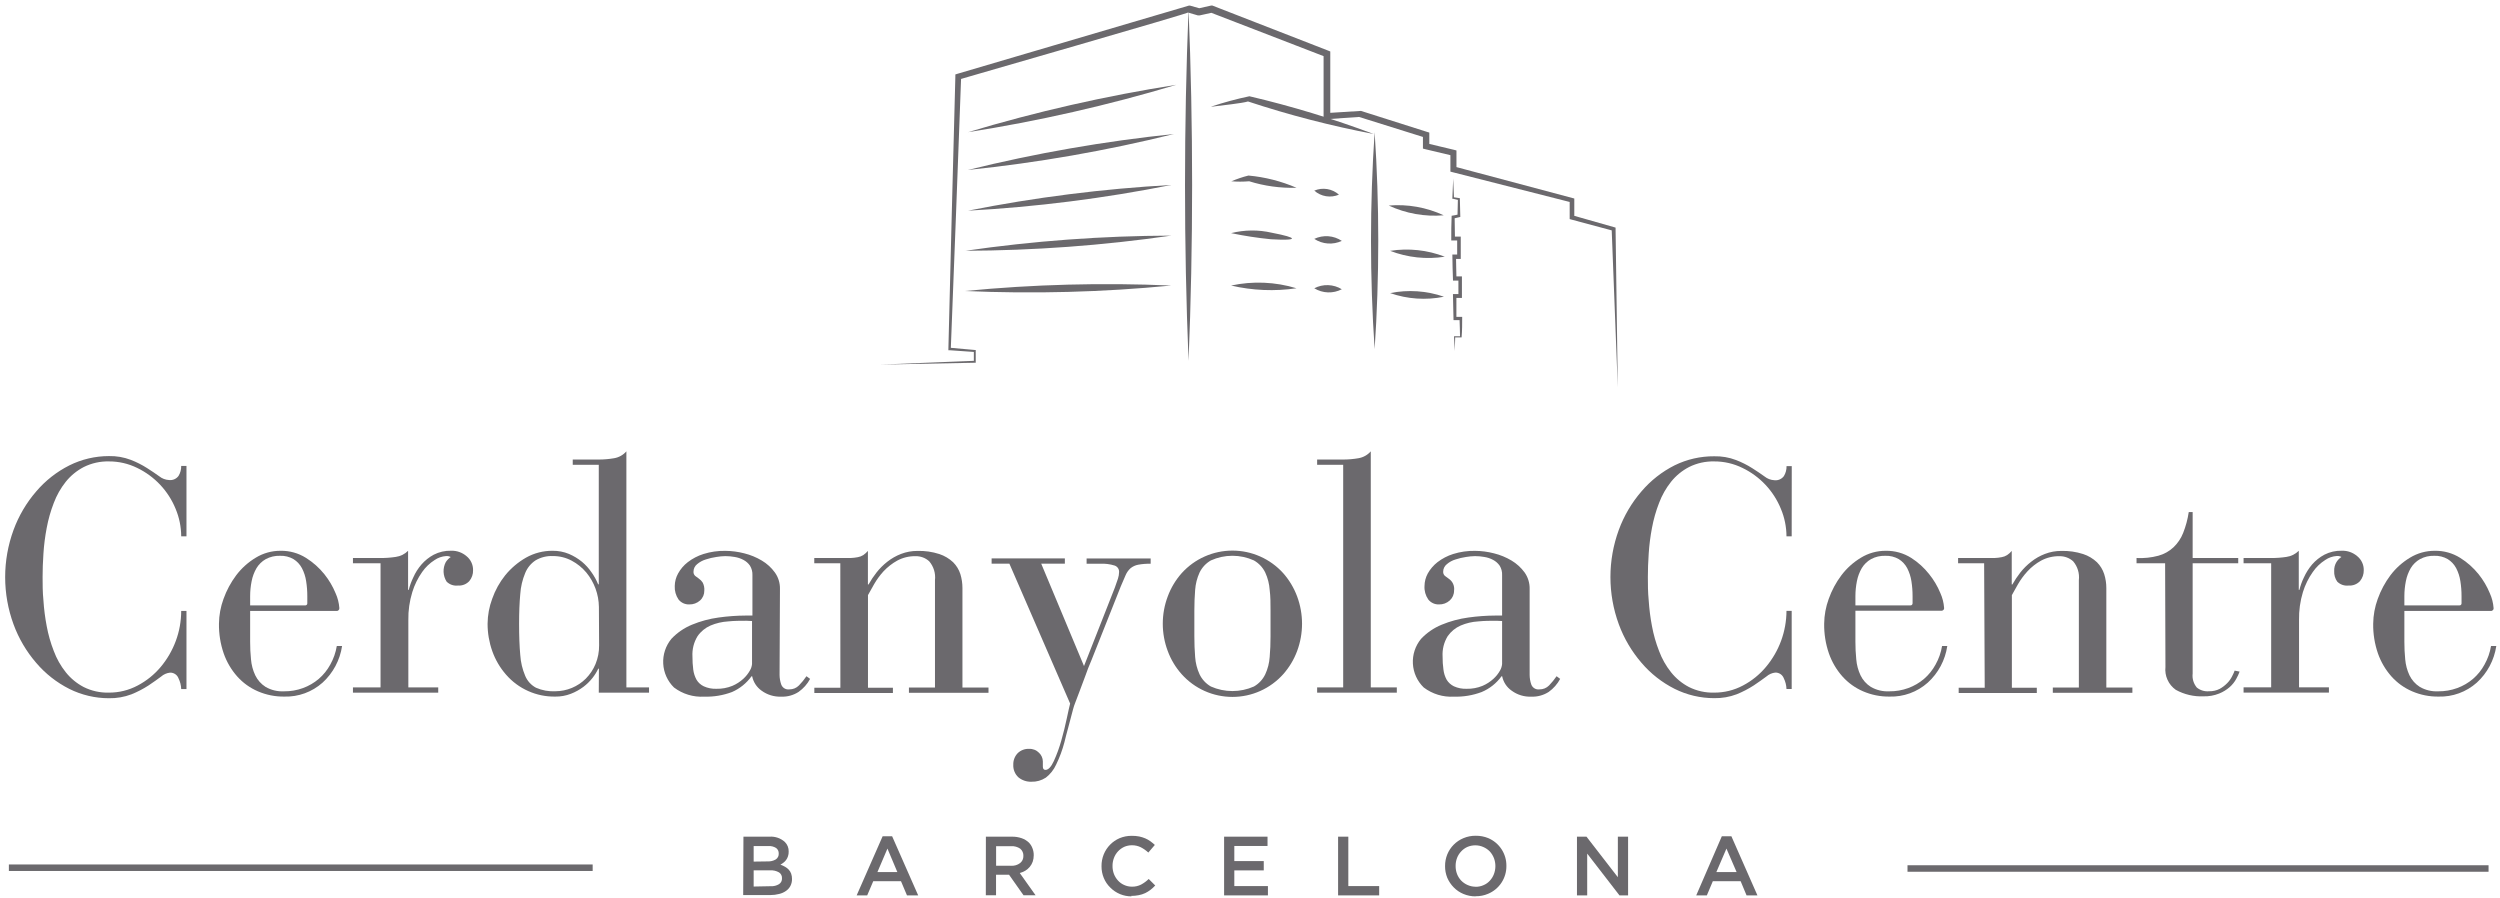 <svg width="231" height="83" viewBox="0 0 231 83" fill="none" xmlns="http://www.w3.org/2000/svg">
<g clip-path="url(#clip0_415_104)">
<path d="M17.23 49.558H16.743C16.74 48.684 16.564 47.819 16.226 47.014C15.551 45.359 14.286 44.013 12.676 43.236C11.864 42.837 10.971 42.631 10.066 42.635C9.261 42.616 8.464 42.794 7.744 43.152C7.099 43.486 6.531 43.951 6.077 44.517C5.608 45.107 5.235 45.767 4.97 46.472C4.68 47.22 4.461 47.993 4.315 48.782C4.166 49.563 4.065 50.352 4.014 51.145C3.96 51.927 3.936 52.649 3.936 53.317C3.936 53.984 3.936 54.706 4.014 55.488C4.065 56.281 4.166 57.071 4.315 57.852C4.46 58.639 4.679 59.41 4.97 60.155C5.233 60.863 5.607 61.525 6.077 62.116C6.528 62.681 7.091 63.146 7.731 63.481C8.455 63.843 9.257 64.021 10.066 63.998C10.99 64.003 11.902 63.778 12.718 63.343C13.533 62.915 14.256 62.333 14.848 61.629C15.448 60.913 15.92 60.099 16.244 59.223C16.573 58.336 16.742 57.397 16.743 56.45H17.23V63.668H16.743C16.732 63.325 16.648 62.989 16.496 62.681C16.438 62.521 16.33 62.383 16.188 62.288C16.047 62.194 15.879 62.145 15.708 62.152C15.405 62.186 15.119 62.311 14.89 62.513C14.565 62.759 14.18 63.03 13.723 63.337C13.225 63.659 12.697 63.932 12.147 64.155C11.482 64.407 10.776 64.529 10.066 64.516C8.796 64.516 7.544 64.222 6.408 63.656C5.237 63.066 4.196 62.248 3.346 61.25C2.44 60.2 1.731 58.996 1.253 57.695C0.218 54.876 0.218 51.781 1.253 48.962C1.731 47.661 2.44 46.457 3.346 45.408C4.196 44.41 5.237 43.592 6.408 43.002C7.544 42.436 8.796 42.142 10.066 42.142C10.755 42.127 11.442 42.245 12.087 42.491C12.61 42.693 13.112 42.947 13.585 43.248C14.012 43.519 14.385 43.772 14.71 44.006C14.968 44.216 15.286 44.338 15.618 44.355C15.785 44.375 15.954 44.351 16.108 44.284C16.262 44.218 16.396 44.111 16.496 43.976C16.666 43.698 16.752 43.376 16.743 43.05H17.23V49.558Z" fill="#6B696D"/>
<path d="M23.113 59.301C23.112 59.844 23.138 60.386 23.192 60.925C23.234 61.434 23.366 61.931 23.583 62.393C23.795 62.834 24.126 63.207 24.539 63.469C25.055 63.767 25.647 63.909 26.242 63.878C26.84 63.885 27.436 63.783 27.998 63.577C28.529 63.383 29.022 63.096 29.454 62.729C29.886 62.357 30.247 61.908 30.519 61.406C30.817 60.874 31.021 60.294 31.12 59.692H31.608C31.413 60.995 30.776 62.191 29.803 63.078C28.833 63.942 27.57 64.403 26.272 64.365C25.432 64.376 24.6 64.21 23.829 63.878C23.099 63.564 22.446 63.094 21.916 62.501C21.367 61.881 20.944 61.16 20.671 60.378C20.366 59.494 20.218 58.564 20.232 57.629C20.241 56.847 20.383 56.072 20.653 55.338C20.933 54.555 21.328 53.819 21.826 53.154C22.319 52.503 22.931 51.952 23.631 51.531C24.321 51.11 25.114 50.889 25.923 50.893C26.754 50.879 27.571 51.106 28.275 51.549C28.923 51.955 29.499 52.467 29.977 53.064C30.401 53.594 30.747 54.182 31.006 54.809C31.202 55.239 31.32 55.702 31.355 56.174C31.361 56.211 31.358 56.249 31.347 56.285C31.335 56.321 31.316 56.353 31.289 56.38C31.263 56.407 31.231 56.428 31.195 56.44C31.16 56.452 31.122 56.456 31.084 56.45H23.113V59.301ZM28.395 55.091C28.397 54.624 28.36 54.157 28.287 53.696C28.225 53.276 28.093 52.869 27.896 52.493C27.715 52.153 27.447 51.867 27.12 51.663C26.742 51.445 26.31 51.339 25.875 51.356C25.416 51.341 24.962 51.446 24.557 51.663C24.206 51.862 23.912 52.148 23.703 52.493C23.486 52.866 23.334 53.272 23.252 53.696C23.159 54.155 23.113 54.623 23.113 55.091V55.939H28.185C28.213 55.943 28.242 55.941 28.27 55.931C28.297 55.922 28.322 55.907 28.342 55.886C28.363 55.866 28.378 55.841 28.387 55.814C28.396 55.786 28.399 55.757 28.395 55.729V55.091Z" fill="#6B696D"/>
<path d="M35.162 52.048H32.612V51.561H35.162C35.634 51.564 36.104 51.529 36.57 51.458C37.001 51.4 37.401 51.202 37.707 50.893V54.502H37.767C37.868 54.11 38.007 53.729 38.182 53.365C38.373 52.928 38.629 52.523 38.94 52.162C39.261 51.793 39.646 51.485 40.077 51.254C40.573 50.999 41.126 50.873 41.683 50.887C42.205 50.871 42.714 51.051 43.109 51.392C43.3 51.547 43.454 51.743 43.558 51.967C43.662 52.189 43.715 52.433 43.711 52.679C43.724 53.05 43.599 53.411 43.362 53.696C43.229 53.837 43.066 53.948 42.885 54.019C42.704 54.089 42.509 54.119 42.315 54.105C42.125 54.127 41.932 54.106 41.751 54.044C41.569 53.981 41.404 53.879 41.268 53.744C41.098 53.477 41.001 53.169 40.987 52.852C40.973 52.535 41.043 52.221 41.19 51.94C41.309 51.754 41.465 51.594 41.647 51.47C41.517 51.398 41.368 51.367 41.22 51.38C40.841 51.405 40.475 51.531 40.161 51.747C39.707 52.035 39.314 52.412 39.006 52.854C38.608 53.419 38.301 54.045 38.098 54.706C37.84 55.546 37.716 56.42 37.731 57.298V63.517H40.492V64.004H32.612V63.517H35.162V52.048Z" fill="#6B696D"/>
<path d="M55.339 61.785H55.279C55.135 62.089 54.958 62.375 54.75 62.639C54.504 62.951 54.219 63.23 53.902 63.469C53.547 63.733 53.159 63.948 52.747 64.107C52.286 64.285 51.796 64.373 51.303 64.365C50.442 64.379 49.589 64.204 48.804 63.852C48.018 63.501 47.319 62.983 46.755 62.332C46.203 61.7 45.774 60.969 45.492 60.179C45.199 59.361 45.051 58.498 45.053 57.629C45.061 56.842 45.205 56.063 45.48 55.326C45.756 54.539 46.162 53.805 46.683 53.154C47.216 52.501 47.864 51.95 48.596 51.53C49.349 51.104 50.202 50.884 51.068 50.893C51.584 50.887 52.095 50.985 52.572 51.182C53.005 51.367 53.41 51.612 53.775 51.909C54.117 52.195 54.417 52.527 54.666 52.896C54.908 53.236 55.11 53.603 55.267 53.99H55.327V42.948H52.921V42.461H55.327C55.801 42.461 56.274 42.42 56.741 42.34C57.183 42.267 57.585 42.041 57.878 41.703V63.517H59.971V64.004H55.327L55.339 61.785ZM55.339 56.083C55.325 54.919 54.913 53.794 54.172 52.896C53.797 52.45 53.339 52.081 52.825 51.807C52.292 51.522 51.696 51.375 51.092 51.38C50.53 51.353 49.971 51.491 49.486 51.777C49.057 52.061 48.723 52.467 48.53 52.944C48.27 53.566 48.116 54.226 48.072 54.899C48 55.687 47.964 56.601 47.964 57.629C47.964 58.766 48 59.722 48.072 60.516C48.114 61.183 48.269 61.837 48.53 62.453C48.726 62.922 49.079 63.309 49.528 63.547C50.092 63.793 50.706 63.905 51.321 63.872C52.374 63.866 53.383 63.447 54.13 62.705C54.513 62.319 54.818 61.861 55.026 61.358C55.252 60.809 55.365 60.219 55.357 59.626L55.339 56.083Z" fill="#6B696D"/>
<path d="M72.032 62.362C72.034 62.661 72.085 62.958 72.183 63.241C72.237 63.393 72.342 63.522 72.48 63.605C72.618 63.688 72.781 63.721 72.941 63.698C73.104 63.7 73.266 63.669 73.417 63.608C73.568 63.545 73.705 63.453 73.819 63.337C74.078 63.075 74.311 62.788 74.517 62.483L74.854 62.729C74.597 63.208 74.233 63.62 73.789 63.932C73.312 64.241 72.751 64.395 72.183 64.371C71.537 64.396 70.901 64.204 70.378 63.824C69.925 63.508 69.61 63.03 69.5 62.489H69.44C68.98 63.127 68.357 63.63 67.635 63.944C66.815 64.253 65.942 64.398 65.066 64.371C64.065 64.43 63.075 64.129 62.275 63.523C61.681 62.94 61.326 62.155 61.282 61.324C61.237 60.492 61.506 59.674 62.034 59.031C62.566 58.466 63.212 58.021 63.929 57.725C64.722 57.397 65.552 57.173 66.402 57.058C67.237 56.941 68.079 56.881 68.922 56.877H69.524V53.148C69.538 52.837 69.459 52.529 69.295 52.264C69.141 52.041 68.934 51.86 68.694 51.735C68.442 51.6 68.17 51.509 67.888 51.464C67.602 51.412 67.312 51.386 67.021 51.386C66.743 51.39 66.466 51.416 66.191 51.464C65.86 51.512 65.534 51.588 65.217 51.693C64.921 51.781 64.646 51.931 64.41 52.132C64.308 52.213 64.225 52.316 64.168 52.434C64.11 52.552 64.08 52.681 64.08 52.812C64.073 52.885 64.083 52.959 64.109 53.027C64.135 53.096 64.177 53.158 64.23 53.209C64.332 53.287 64.447 53.377 64.579 53.467C64.717 53.564 64.836 53.687 64.928 53.828C65.047 54.058 65.099 54.316 65.078 54.574C65.081 54.744 65.048 54.913 64.981 55.07C64.913 55.226 64.814 55.367 64.687 55.482C64.412 55.729 64.053 55.861 63.683 55.849C63.494 55.855 63.307 55.817 63.135 55.738C62.964 55.659 62.813 55.54 62.696 55.392C62.446 55.026 62.324 54.589 62.347 54.147C62.353 53.742 62.458 53.346 62.654 52.992C62.878 52.585 63.183 52.229 63.55 51.945C63.988 51.609 64.48 51.352 65.006 51.188C65.658 50.984 66.338 50.886 67.021 50.899C67.61 50.903 68.196 50.98 68.766 51.127C69.338 51.268 69.885 51.493 70.39 51.795C70.862 52.074 71.271 52.447 71.593 52.89C71.915 53.335 72.082 53.874 72.068 54.423L72.032 62.362ZM68.964 57.358C68.417 57.358 67.852 57.358 67.268 57.419C66.713 57.453 66.168 57.581 65.656 57.797C65.171 58.008 64.754 58.349 64.453 58.784C64.107 59.349 63.944 60.006 63.983 60.666C63.981 61.069 64.005 61.471 64.056 61.869C64.098 62.201 64.202 62.521 64.362 62.814C64.521 63.076 64.753 63.285 65.03 63.415C65.396 63.582 65.796 63.66 66.197 63.644C66.702 63.656 67.204 63.563 67.671 63.373C68.045 63.214 68.389 62.992 68.688 62.717C68.927 62.498 69.13 62.242 69.289 61.959C69.4 61.777 69.468 61.571 69.488 61.358V57.383L68.964 57.358Z" fill="#6B696D"/>
<path d="M77.645 52.048H75.239V51.561H77.645C78.006 51.561 78.319 51.561 78.583 51.561C78.814 51.553 79.043 51.527 79.269 51.482C79.447 51.45 79.616 51.385 79.768 51.29C79.925 51.179 80.069 51.05 80.195 50.905V54.002H80.256C80.469 53.619 80.712 53.253 80.984 52.908C81.275 52.536 81.61 52.2 81.982 51.909C82.368 51.604 82.798 51.358 83.257 51.182C83.741 50.995 84.255 50.902 84.773 50.905C85.459 50.885 86.143 50.983 86.795 51.194C87.27 51.351 87.705 51.609 88.07 51.951C88.377 52.258 88.605 52.633 88.738 53.046C88.865 53.463 88.93 53.897 88.93 54.333V63.529H91.337V64.016H83.985V63.529H86.392V53.605C86.428 53.294 86.398 52.978 86.306 52.677C86.214 52.377 86.061 52.099 85.856 51.861C85.513 51.549 85.063 51.381 84.599 51.392C84.008 51.379 83.423 51.52 82.903 51.801C82.433 52.062 82.007 52.395 81.639 52.788C81.303 53.155 81.009 53.558 80.761 53.99C80.526 54.393 80.34 54.73 80.201 54.989V63.547H82.505V64.034H75.245V63.547H77.651L77.645 52.048Z" fill="#6B696D"/>
<path d="M100.162 61.544L103.013 54.291C103.133 53.972 103.23 53.69 103.302 53.461C103.365 53.267 103.4 53.064 103.404 52.86C103.411 52.728 103.375 52.599 103.301 52.49C103.227 52.382 103.119 52.3 102.995 52.258C102.56 52.122 102.103 52.065 101.648 52.09H100.402V51.603H106.321V52.09C105.935 52.081 105.548 52.111 105.167 52.18C104.911 52.228 104.672 52.337 104.469 52.499C104.272 52.675 104.115 52.893 104.011 53.136L103.56 54.183L100.86 60.979C100.637 61.508 100.427 62.02 100.258 62.525L99.746 63.89L99.349 64.937C99.27 65.133 99.204 65.334 99.151 65.538C98.851 66.741 98.549 67.745 98.351 68.588C98.165 69.299 97.909 69.989 97.587 70.65C97.373 71.123 97.046 71.536 96.636 71.853C96.241 72.114 95.775 72.247 95.301 72.232C94.863 72.246 94.436 72.101 94.098 71.823C93.938 71.674 93.814 71.492 93.733 71.289C93.651 71.087 93.616 70.868 93.628 70.65C93.622 70.459 93.654 70.267 93.723 70.088C93.791 69.908 93.894 69.743 94.025 69.604C94.164 69.466 94.329 69.358 94.512 69.288C94.694 69.217 94.889 69.185 95.084 69.195C95.256 69.186 95.428 69.215 95.588 69.278C95.747 69.341 95.891 69.438 96.011 69.562C96.118 69.663 96.205 69.786 96.264 69.921C96.325 70.056 96.357 70.202 96.359 70.35C96.359 70.452 96.359 70.536 96.359 70.608C96.353 70.685 96.353 70.761 96.359 70.837C96.359 71.035 96.444 71.138 96.6 71.138C96.865 71.138 97.124 70.867 97.376 70.32C97.652 69.71 97.881 69.081 98.062 68.437C98.261 67.727 98.435 67.042 98.573 66.374C98.712 65.707 98.82 65.249 98.88 65.009L93.268 52.084H91.625V51.597H98.393V52.084H96.209L100.162 61.544Z" fill="#6B696D"/>
<path d="M107.441 57.629C107.441 56.77 107.595 55.919 107.898 55.115C108.19 54.321 108.629 53.589 109.191 52.956C109.783 52.301 110.506 51.777 111.314 51.419C112.12 51.06 112.994 50.875 113.878 50.875C114.761 50.875 115.634 51.06 116.441 51.419C117.248 51.777 117.971 52.301 118.564 52.956C119.124 53.59 119.562 54.322 119.857 55.115C120.459 56.739 120.459 58.525 119.857 60.149C119.564 60.941 119.125 61.671 118.564 62.302C117.973 62.961 117.251 63.488 116.443 63.848C115.636 64.209 114.762 64.395 113.878 64.395C112.993 64.395 112.119 64.209 111.311 63.848C110.503 63.488 109.782 62.961 109.191 62.302C108.628 61.673 108.189 60.942 107.898 60.149C107.595 59.343 107.44 58.49 107.441 57.629ZM117.397 56.426C117.397 55.759 117.397 55.121 117.319 54.514C117.282 53.956 117.143 53.41 116.909 52.902C116.681 52.432 116.316 52.042 115.863 51.783C115.238 51.5 114.56 51.353 113.875 51.353C113.189 51.353 112.511 51.5 111.886 51.783C111.433 52.042 111.068 52.432 110.84 52.902C110.608 53.41 110.47 53.956 110.431 54.514C110.383 55.119 110.358 55.757 110.358 56.426V58.79C110.358 59.459 110.383 60.097 110.431 60.703C110.469 61.258 110.607 61.802 110.84 62.308C111.066 62.781 111.431 63.173 111.886 63.433C112.512 63.711 113.189 63.854 113.875 63.854C114.559 63.854 115.237 63.711 115.863 63.433C116.318 63.173 116.683 62.781 116.909 62.308C117.143 61.803 117.282 61.258 117.319 60.703C117.373 60.101 117.397 59.458 117.397 58.79V56.426Z" fill="#6B696D"/>
<path d="M124.11 42.948H121.703V42.461H124.11C124.582 42.461 125.053 42.421 125.517 42.34C125.961 42.267 126.365 42.042 126.66 41.703V63.517H129.066V64.004H121.703V63.517H124.11V42.948Z" fill="#6B696D"/>
<path d="M141.339 62.362C141.34 62.661 141.391 62.959 141.489 63.241C141.543 63.393 141.648 63.522 141.787 63.605C141.924 63.688 142.087 63.721 142.247 63.698C142.412 63.701 142.575 63.671 142.727 63.609C142.878 63.547 143.016 63.454 143.132 63.337C143.388 63.073 143.621 62.787 143.829 62.483L144.16 62.729C143.903 63.206 143.541 63.618 143.102 63.932C142.622 64.241 142.059 64.395 141.489 64.371C140.843 64.398 140.207 64.205 139.685 63.824C139.228 63.51 138.911 63.032 138.8 62.489H138.74C138.273 63.133 137.639 63.637 136.905 63.944C136.087 64.252 135.216 64.397 134.343 64.371C133.341 64.43 132.351 64.129 131.552 63.523C130.954 62.942 130.596 62.157 130.551 61.325C130.505 60.493 130.774 59.674 131.305 59.031C131.838 58.466 132.486 58.021 133.206 57.725C133.997 57.397 134.828 57.173 135.678 57.058C136.511 56.941 137.351 56.881 138.193 56.877H138.794V53.148C138.811 52.837 138.731 52.528 138.566 52.264C138.411 52.042 138.204 51.86 137.964 51.735C137.713 51.599 137.44 51.508 137.158 51.464C136.874 51.412 136.586 51.386 136.298 51.386C136.018 51.39 135.738 51.416 135.462 51.464C135.133 51.512 134.808 51.589 134.493 51.693C134.196 51.78 133.921 51.93 133.687 52.132C133.584 52.213 133.499 52.316 133.441 52.434C133.383 52.551 133.351 52.68 133.35 52.812C133.344 52.885 133.355 52.959 133.382 53.028C133.409 53.097 133.452 53.159 133.507 53.209C133.603 53.287 133.723 53.377 133.856 53.467C134.035 53.585 134.179 53.751 134.267 53.947C134.355 54.144 134.386 54.361 134.355 54.574C134.357 54.745 134.322 54.914 134.254 55.071C134.185 55.227 134.084 55.368 133.958 55.482C133.685 55.729 133.327 55.861 132.959 55.849C132.77 55.855 132.583 55.818 132.411 55.738C132.24 55.659 132.089 55.54 131.973 55.392C131.72 55.028 131.597 54.589 131.624 54.147C131.629 53.743 131.732 53.347 131.924 52.992C132.151 52.588 132.456 52.232 132.821 51.946C133.258 51.61 133.751 51.354 134.277 51.188C134.931 50.984 135.613 50.886 136.298 50.899C136.886 50.903 137.472 50.98 138.042 51.128C138.614 51.268 139.161 51.493 139.667 51.795C140.136 52.076 140.545 52.448 140.87 52.89C141.187 53.337 141.352 53.875 141.339 54.423V62.362ZM138.277 57.359C137.73 57.359 137.164 57.359 136.575 57.419C136.021 57.452 135.478 57.58 134.968 57.798C134.484 58.009 134.067 58.35 133.765 58.784C133.419 59.349 133.256 60.006 133.296 60.666C133.292 61.069 133.318 61.471 133.374 61.869C133.412 62.201 133.514 62.521 133.675 62.814C133.836 63.073 134.068 63.282 134.343 63.415C134.71 63.582 135.112 63.66 135.516 63.644C136.018 63.656 136.518 63.564 136.984 63.373C137.357 63.214 137.701 62.992 138 62.717C138.24 62.499 138.443 62.243 138.602 61.959C138.708 61.776 138.774 61.57 138.794 61.358V57.383L138.277 57.359Z" fill="#6B696D"/>
<path d="M165.552 49.558H165.071C165.068 48.684 164.892 47.819 164.553 47.014C163.878 45.359 162.614 44.013 161.004 43.237C160.192 42.837 159.298 42.631 158.393 42.635C157.588 42.616 156.791 42.794 156.071 43.152C155.426 43.486 154.858 43.951 154.405 44.518C153.936 45.107 153.563 45.767 153.298 46.472C153.007 47.22 152.788 47.993 152.642 48.782C152.493 49.563 152.393 50.352 152.341 51.146C152.287 51.928 152.263 52.649 152.263 53.317C152.263 53.984 152.263 54.706 152.341 55.488C152.393 56.281 152.493 57.071 152.642 57.852C152.787 58.639 153.007 59.41 153.298 60.155C153.561 60.863 153.934 61.525 154.405 62.116C154.855 62.681 155.418 63.146 156.059 63.481C156.782 63.843 157.584 64.021 158.393 63.998C159.318 64.003 160.229 63.778 161.046 63.343C161.859 62.917 162.581 62.334 163.17 61.629C164.391 60.177 165.065 58.342 165.071 56.444H165.552V63.662H165.071C165.059 63.319 164.975 62.983 164.824 62.675C164.764 62.516 164.657 62.379 164.515 62.284C164.373 62.189 164.206 62.141 164.036 62.146C163.732 62.18 163.447 62.305 163.218 62.507C162.893 62.753 162.502 63.024 162.051 63.331C161.552 63.653 161.024 63.927 160.475 64.149C159.81 64.401 159.104 64.523 158.393 64.51C157.123 64.51 155.871 64.216 154.736 63.65C153.564 63.06 152.524 62.242 151.674 61.244C150.768 60.194 150.059 58.99 149.58 57.689C148.545 54.87 148.545 51.775 149.58 48.956C150.059 47.655 150.768 46.451 151.674 45.402C152.524 44.404 153.564 43.586 154.736 42.996C155.875 42.437 157.129 42.151 158.399 42.16C159.087 42.144 159.771 42.263 160.414 42.509C160.939 42.711 161.443 42.965 161.918 43.267C162.345 43.537 162.718 43.79 163.043 44.025C163.301 44.234 163.62 44.356 163.952 44.373C164.118 44.393 164.287 44.368 164.441 44.301C164.595 44.235 164.729 44.129 164.83 43.994C165 43.716 165.085 43.394 165.077 43.068H165.558L165.552 49.558Z" fill="#6B696D"/>
<path d="M171.44 59.301C171.439 59.844 171.465 60.386 171.519 60.925C171.561 61.434 171.693 61.931 171.91 62.393C172.12 62.835 172.452 63.209 172.866 63.469C173.382 63.767 173.974 63.909 174.569 63.878C175.167 63.885 175.763 63.783 176.325 63.577C176.856 63.383 177.349 63.096 177.781 62.729C178.213 62.357 178.574 61.908 178.846 61.406C179.145 60.874 179.348 60.294 179.447 59.692H179.929C179.738 60.996 179.1 62.193 178.124 63.078C177.154 63.942 175.891 64.403 174.593 64.365C173.753 64.376 172.921 64.21 172.15 63.878C171.42 63.564 170.767 63.094 170.237 62.501C169.688 61.881 169.265 61.16 168.992 60.378C168.687 59.494 168.539 58.564 168.553 57.629C168.562 56.847 168.704 56.072 168.974 55.338C169.251 54.554 169.647 53.818 170.147 53.154C170.639 52.503 171.252 51.952 171.952 51.531C172.642 51.11 173.435 50.889 174.244 50.893C175.075 50.879 175.892 51.106 176.596 51.549C177.228 51.952 177.786 52.458 178.25 53.046C178.677 53.575 179.026 54.162 179.285 54.79C179.481 55.221 179.599 55.684 179.634 56.156C179.64 56.193 179.637 56.231 179.625 56.267C179.614 56.303 179.595 56.335 179.568 56.362C179.542 56.389 179.51 56.41 179.474 56.422C179.438 56.434 179.4 56.438 179.363 56.432H171.44V59.301ZM176.722 55.091C176.723 54.624 176.687 54.157 176.614 53.696C176.55 53.276 176.417 52.87 176.223 52.493C176.042 52.153 175.774 51.867 175.447 51.663C175.069 51.445 174.637 51.339 174.202 51.356C173.743 51.34 173.288 51.446 172.884 51.663C172.533 51.862 172.239 52.148 172.03 52.493C171.813 52.866 171.661 53.272 171.579 53.696C171.486 54.155 171.44 54.623 171.44 55.091V55.939H176.506C176.534 55.943 176.564 55.94 176.591 55.931C176.619 55.922 176.644 55.907 176.665 55.886C176.685 55.866 176.702 55.841 176.711 55.814C176.722 55.787 176.725 55.758 176.722 55.729V55.091Z" fill="#6B696D"/>
<path d="M183.334 52.048H180.928V51.561H183.334C183.701 51.561 184.014 51.561 184.278 51.561C184.506 51.553 184.734 51.527 184.958 51.482C185.136 51.452 185.305 51.386 185.457 51.29C185.617 51.182 185.761 51.053 185.885 50.905V54.002H185.945C186.16 53.62 186.403 53.254 186.673 52.908C186.966 52.535 187.303 52.2 187.677 51.909C188.062 51.602 188.492 51.357 188.953 51.182C189.436 50.995 189.95 50.902 190.469 50.905C191.152 50.886 191.833 50.984 192.484 51.194C192.959 51.349 193.395 51.608 193.759 51.951C194.065 52.258 194.294 52.633 194.427 53.046C194.559 53.462 194.626 53.897 194.625 54.333V63.529H197.032V64.016H189.68V63.529H192.087V53.605C192.123 53.294 192.095 52.978 192.004 52.678C191.913 52.378 191.761 52.1 191.557 51.861C191.212 51.552 190.763 51.385 190.3 51.392C189.707 51.38 189.12 51.521 188.598 51.801C188.128 52.061 187.704 52.394 187.34 52.788C187.002 53.155 186.706 53.558 186.456 53.99L185.897 54.989V63.547H188.201V64.034H180.982V63.547H183.388L183.334 52.048Z" fill="#6B696D"/>
<path d="M200.057 52.048H197.416V51.561C198.095 51.596 198.774 51.525 199.431 51.35C199.952 51.209 200.432 50.942 200.827 50.574C201.219 50.202 201.525 49.748 201.723 49.245C201.969 48.623 202.143 47.976 202.24 47.314H202.601V51.561H206.812V52.048H202.601V62.242C202.574 62.472 202.594 62.705 202.66 62.926C202.727 63.147 202.838 63.352 202.986 63.529C203.304 63.787 203.71 63.91 204.117 63.872C204.46 63.882 204.799 63.805 205.104 63.65C205.361 63.506 205.597 63.326 205.802 63.114C205.985 62.927 206.137 62.712 206.253 62.477C206.34 62.312 206.417 62.141 206.482 61.965L206.939 62.056C206.856 62.287 206.753 62.51 206.632 62.723C206.477 63.009 206.273 63.266 206.03 63.481C205.74 63.736 205.408 63.939 205.05 64.083C204.591 64.267 204.1 64.355 203.606 64.341C202.713 64.38 201.826 64.172 201.043 63.74C200.71 63.505 200.446 63.186 200.278 62.815C200.109 62.444 200.044 62.034 200.087 61.629L200.057 52.048Z" fill="#6B696D"/>
<path d="M209.856 52.048H207.306V51.561H209.856C210.33 51.564 210.803 51.529 211.27 51.458C211.7 51.398 212.099 51.199 212.407 50.893V54.502H212.467C212.563 54.109 212.7 53.728 212.876 53.365C213.072 52.931 213.327 52.526 213.634 52.162C213.955 51.793 214.34 51.485 214.771 51.254C215.27 50.998 215.824 50.872 216.383 50.887C216.905 50.871 217.414 51.051 217.809 51.392C218 51.547 218.154 51.743 218.258 51.966C218.362 52.189 218.415 52.433 218.411 52.679C218.421 53.049 218.297 53.41 218.062 53.696C217.927 53.838 217.764 53.948 217.582 54.019C217.399 54.089 217.204 54.119 217.009 54.105C216.819 54.127 216.626 54.106 216.445 54.044C216.264 53.981 216.099 53.879 215.962 53.744C215.76 53.461 215.66 53.117 215.679 52.769C215.665 52.476 215.738 52.185 215.89 51.933C216.007 51.746 216.163 51.586 216.347 51.464C216.217 51.393 216.069 51.362 215.92 51.374C215.539 51.398 215.171 51.525 214.855 51.741C214.401 52.028 214.011 52.405 213.706 52.848C213.306 53.413 212.998 54.038 212.792 54.7C212.536 55.54 212.415 56.415 212.431 57.292V63.511H215.192V63.998H207.306V63.511H209.856V52.048Z" fill="#6B696D"/>
<path d="M222.164 59.301C222.163 59.844 222.189 60.386 222.242 60.925C222.285 61.434 222.417 61.931 222.633 62.393C222.846 62.834 223.177 63.207 223.59 63.469C224.106 63.767 224.697 63.909 225.292 63.878C225.892 63.885 226.486 63.783 227.049 63.577C227.58 63.383 228.073 63.096 228.505 62.729C228.937 62.357 229.298 61.908 229.569 61.406C229.868 60.874 230.072 60.294 230.171 59.692H230.658C230.464 60.995 229.827 62.191 228.854 63.078C227.884 63.942 226.621 64.403 225.322 64.365C224.483 64.376 223.651 64.21 222.88 63.878C222.15 63.564 221.496 63.094 220.967 62.501C220.418 61.881 219.995 61.16 219.722 60.378C219.418 59.494 219.268 58.564 219.283 57.629C219.292 56.847 219.434 56.072 219.704 55.338C219.984 54.555 220.379 53.819 220.877 53.154C221.369 52.503 221.982 51.952 222.682 51.531C223.372 51.11 224.165 50.889 224.974 50.893C225.805 50.879 226.622 51.106 227.326 51.549C227.974 51.955 228.55 52.467 229.028 53.064C229.452 53.594 229.797 54.182 230.057 54.809C230.253 55.239 230.371 55.702 230.406 56.174C230.412 56.211 230.409 56.249 230.397 56.285C230.386 56.321 230.367 56.353 230.34 56.38C230.314 56.407 230.282 56.428 230.246 56.44C230.21 56.452 230.172 56.456 230.135 56.45H222.164V59.301ZM227.446 55.091C227.448 54.624 227.411 54.157 227.338 53.696C227.276 53.276 227.144 52.869 226.947 52.493C226.766 52.153 226.498 51.867 226.171 51.663C225.793 51.445 225.361 51.339 224.925 51.356C224.467 51.341 224.012 51.446 223.608 51.663C223.257 51.862 222.963 52.148 222.754 52.493C222.537 52.866 222.384 53.272 222.303 53.696C222.21 54.155 222.164 54.623 222.164 55.091V55.939H227.235C227.264 55.943 227.293 55.941 227.32 55.931C227.348 55.922 227.373 55.907 227.393 55.886C227.413 55.866 227.429 55.841 227.438 55.814C227.447 55.786 227.45 55.757 227.446 55.729V55.091Z" fill="#6B696D"/>
<path d="M68.694 77.308H71.1C71.356 77.29 71.613 77.324 71.855 77.406C72.099 77.489 72.322 77.619 72.513 77.79C72.633 77.906 72.726 78.046 72.788 78.2C72.85 78.354 72.88 78.52 72.874 78.686C72.879 78.835 72.856 78.984 72.808 79.125C72.771 79.244 72.714 79.355 72.64 79.456C72.572 79.553 72.489 79.638 72.393 79.708C72.304 79.778 72.21 79.841 72.111 79.895C72.261 79.946 72.406 80.013 72.544 80.093C72.669 80.163 72.783 80.252 72.88 80.358C72.979 80.464 73.054 80.589 73.103 80.725C73.157 80.882 73.183 81.046 73.181 81.212C73.187 81.435 73.137 81.656 73.037 81.855C72.941 82.041 72.8 82.201 72.628 82.319C72.438 82.453 72.223 82.549 71.996 82.601C71.729 82.671 71.454 82.705 71.178 82.704H68.67L68.694 77.308ZM70.937 79.594C71.197 79.607 71.454 79.543 71.677 79.414C71.769 79.355 71.844 79.273 71.893 79.175C71.942 79.078 71.963 78.969 71.954 78.86C71.958 78.763 71.938 78.666 71.896 78.578C71.854 78.49 71.792 78.413 71.713 78.355C71.502 78.223 71.253 78.159 71.004 78.175H69.638V79.612L70.937 79.594ZM71.214 81.885C71.482 81.901 71.748 81.836 71.978 81.699C72.07 81.641 72.145 81.558 72.194 81.461C72.242 81.363 72.263 81.255 72.255 81.146C72.261 81.04 72.239 80.936 72.191 80.842C72.144 80.748 72.073 80.668 71.984 80.61C71.73 80.466 71.44 80.399 71.148 80.418H69.638V81.916L71.214 81.885Z" fill="#6B696D"/>
<path d="M81.555 77.272H82.433L84.84 82.734H83.805L83.251 81.422H80.689L80.129 82.734H79.155L81.555 77.272ZM82.915 80.58L82 78.409L81.074 80.58H82.915Z" fill="#6B696D"/>
<path d="M91.096 77.308H93.502C93.811 77.303 94.118 77.352 94.41 77.453C94.654 77.539 94.877 77.674 95.066 77.85C95.212 77.999 95.324 78.178 95.397 78.373C95.479 78.58 95.52 78.801 95.517 79.023C95.519 79.227 95.486 79.43 95.421 79.624C95.359 79.797 95.267 79.958 95.15 80.099C95.035 80.236 94.899 80.354 94.747 80.448C94.584 80.545 94.407 80.618 94.224 80.665L95.686 82.722H94.573L93.237 80.827H92.034V82.722H91.09L91.096 77.308ZM93.442 79.997C93.733 80.013 94.021 79.925 94.254 79.75C94.354 79.672 94.434 79.572 94.487 79.457C94.54 79.342 94.566 79.216 94.561 79.089C94.567 78.961 94.545 78.834 94.493 78.717C94.442 78.6 94.364 78.497 94.266 78.415C94.02 78.25 93.726 78.169 93.43 78.187H92.04V79.991L93.442 79.997Z" fill="#6B696D"/>
<path d="M104.565 82.824C104.198 82.827 103.835 82.758 103.496 82.618C103.157 82.478 102.85 82.272 102.592 82.012C102.333 81.762 102.128 81.461 101.991 81.128C101.847 80.781 101.775 80.408 101.78 80.033C101.776 79.66 101.845 79.29 101.985 78.944C102.258 78.272 102.785 77.734 103.452 77.447C103.811 77.299 104.195 77.225 104.583 77.23C104.811 77.228 105.039 77.248 105.263 77.29C105.454 77.331 105.642 77.389 105.823 77.465C105.988 77.536 106.145 77.625 106.292 77.73C106.437 77.836 106.575 77.95 106.707 78.072L106.105 78.776C105.898 78.584 105.665 78.419 105.414 78.289C105.157 78.162 104.875 78.099 104.589 78.102C104.341 78.102 104.095 78.153 103.868 78.253C103.433 78.459 103.096 78.825 102.929 79.275C102.839 79.512 102.794 79.762 102.797 80.015C102.794 80.27 102.839 80.523 102.929 80.761C103.016 80.982 103.142 81.186 103.302 81.362C103.46 81.537 103.652 81.676 103.868 81.771C104.094 81.875 104.34 81.929 104.589 81.928C104.884 81.935 105.175 81.869 105.438 81.735C105.695 81.596 105.932 81.422 106.141 81.218L106.743 81.819C106.608 81.966 106.461 82.101 106.304 82.222C106.152 82.338 105.989 82.439 105.817 82.523C105.625 82.612 105.423 82.676 105.215 82.716C104.985 82.761 104.751 82.783 104.517 82.782" fill="#6B696D"/>
<path d="M113.107 77.308H117.119V78.168H114.051V79.564H116.771V80.424H114.051V81.874H117.156V82.734H113.107V77.308Z" fill="#6B696D"/>
<path d="M123.64 77.308H124.585V81.874H127.436V82.734H123.64V77.308Z" fill="#6B696D"/>
<path d="M136.369 82.824C135.975 82.83 135.584 82.754 135.22 82.601C134.887 82.463 134.583 82.258 134.33 82C134.076 81.744 133.872 81.442 133.729 81.11C133.59 80.766 133.52 80.398 133.524 80.027C133.521 79.656 133.59 79.288 133.729 78.944C133.866 78.609 134.069 78.304 134.325 78.047C134.581 77.79 134.885 77.586 135.22 77.447C135.582 77.294 135.971 77.218 136.363 77.224C136.757 77.219 137.148 77.293 137.512 77.441C138.016 77.654 138.444 78.012 138.743 78.469C139.042 78.926 139.198 79.463 139.191 80.009C139.198 80.559 139.04 81.099 138.738 81.559C138.436 82.019 138.003 82.378 137.494 82.589C137.133 82.742 136.744 82.818 136.351 82.812M136.351 81.94C136.606 81.942 136.859 81.889 137.091 81.783C137.309 81.69 137.505 81.55 137.663 81.374C137.825 81.2 137.951 80.996 138.036 80.773C138.128 80.535 138.175 80.282 138.174 80.027C138.175 79.772 138.128 79.519 138.036 79.281C137.948 79.06 137.822 78.856 137.663 78.68C137.492 78.503 137.287 78.362 137.061 78.265C136.828 78.161 136.576 78.108 136.321 78.108C136.067 78.107 135.815 78.158 135.581 78.259C135.364 78.356 135.17 78.498 135.01 78.674C134.845 78.847 134.716 79.052 134.631 79.275C134.541 79.512 134.496 79.762 134.499 80.015C134.496 80.27 134.541 80.523 134.631 80.761C134.718 80.984 134.847 81.188 135.01 81.362C135.181 81.54 135.385 81.68 135.611 81.777C135.844 81.881 136.096 81.934 136.351 81.934" fill="#6B696D"/>
<path d="M145.712 77.308H146.591L149.49 81.055V77.308H150.435V82.734H149.64L146.657 78.872V82.734H145.712V77.308Z" fill="#6B696D"/>
<path d="M159.096 77.272H159.981L162.387 82.734H161.382L160.835 81.422H158.266L157.713 82.734H156.732L159.096 77.272ZM160.462 80.58L159.524 78.409L158.591 80.58H160.462Z" fill="#6B696D"/>
<path d="M54.762 79.877H0.82V80.478H54.762V79.877Z" fill="#6B696D"/>
<path d="M229.942 79.949H176.253V80.55H229.942V79.949Z" fill="#6B696D"/>
<path d="M109.822 0.858C110.262 11.636 110.262 22.553 109.822 33.337C109.383 22.565 109.389 11.648 109.822 0.858Z" fill="#6B696D"/>
<path d="M111.934 9.844C113.086 9.461 114.259 9.143 115.447 8.894C119.344 9.809 123.178 10.975 126.925 12.382C122.994 11.633 119.115 10.629 115.315 9.375C114.785 9.543 112.908 9.736 111.934 9.862" fill="#6B696D"/>
<path d="M127.016 32.26C126.568 25.585 126.568 18.888 127.016 12.214C127.464 18.888 127.464 25.585 127.016 32.26Z" fill="#6B696D"/>
<path d="M134.276 16.49L134.348 18.294L134.288 18.222C134.336 18.222 134.89 18.312 134.89 18.312C134.89 18.421 134.926 19.942 134.932 20.045L134.294 20.195L134.408 20.057C134.408 20.718 134.438 21.38 134.438 22.041L134.264 21.861H134.974C134.974 22.12 134.974 23.665 134.974 23.924H134.336L134.535 23.726C134.535 24.393 134.571 25.061 134.577 25.734L134.384 25.542C134.523 25.542 134.956 25.542 135.082 25.542C135.082 25.8 135.082 27.268 135.082 27.527H134.396L134.571 27.352C134.571 28.038 134.571 28.724 134.571 29.415L134.432 29.277H135.106C135.106 29.914 135.106 30.546 135.052 31.177H134.98H134.408L134.462 31.117L134.42 32.428L134.354 31.123V31.069H134.414H134.986L134.908 31.147C134.908 30.582 134.872 30.017 134.86 29.451L134.986 29.578H134.306C134.306 28.784 134.252 27.99 134.252 27.172H134.938L134.757 27.352V25.734L134.95 25.927C134.817 25.927 134.384 25.927 134.258 25.927C134.228 25.127 134.204 24.327 134.198 23.521C134.324 23.521 134.703 23.521 134.835 23.521L134.643 23.72V22.035L134.823 22.216H134.096C134.096 21.458 134.096 20.694 134.132 19.936C134.204 19.936 134.697 19.834 134.775 19.81L134.673 19.942L134.709 18.397L134.787 18.487L134.264 18.367H134.198V18.306L134.276 16.49Z" fill="#6B696D"/>
<path d="M89.442 12.214C95.751 10.317 102.183 8.854 108.692 7.835C102.382 9.728 95.95 11.191 89.442 12.214Z" fill="#6B696D"/>
<path d="M89.442 15.702C95.7 14.156 102.058 13.047 108.47 12.382C102.22 13.93 95.87 15.039 89.466 15.702" fill="#6B696D"/>
<path d="M89.442 19.467C95.638 18.234 101.914 17.44 108.223 17.091C102.027 18.328 95.751 19.122 89.442 19.467Z" fill="#6B696D"/>
<path d="M89.159 23.178C95.472 22.262 101.843 21.791 108.222 21.771C101.908 22.683 95.538 23.151 89.159 23.172" fill="#6B696D"/>
<path d="M89.159 26.889C95.493 26.273 101.864 26.104 108.222 26.384C101.887 27 95.517 27.169 89.159 26.889Z" fill="#6B696D"/>
<path d="M113.751 16.767C114.27 16.54 114.807 16.357 115.357 16.22C116.887 16.36 118.385 16.742 119.796 17.35C118.315 17.394 116.837 17.191 115.423 16.749C114.867 16.797 114.307 16.797 113.751 16.749" fill="#6B696D"/>
<path d="M121.439 17.615C121.815 17.454 122.229 17.404 122.633 17.47C123.036 17.536 123.413 17.715 123.719 17.988C123.342 18.147 122.928 18.197 122.524 18.131C122.121 18.065 121.745 17.886 121.439 17.615Z" fill="#6B696D"/>
<path d="M113.751 21.542C114.987 21.23 116.28 21.217 117.522 21.506C120.019 21.987 119.995 22.252 117.444 22.108C116.204 21.986 114.971 21.797 113.751 21.542Z" fill="#6B696D"/>
<path d="M121.439 22.072C121.843 21.88 122.29 21.796 122.736 21.828C123.182 21.861 123.611 22.009 123.983 22.258C123.579 22.448 123.132 22.531 122.686 22.498C122.24 22.466 121.811 22.319 121.439 22.072Z" fill="#6B696D"/>
<path d="M113.751 26.384C115.754 25.952 117.835 26.039 119.796 26.636C117.783 26.932 115.732 26.846 113.751 26.384Z" fill="#6B696D"/>
<path d="M121.439 26.637C121.834 26.43 122.277 26.33 122.723 26.346C123.169 26.362 123.603 26.493 123.983 26.727C123.587 26.933 123.145 27.033 122.699 27.017C122.253 27.001 121.819 26.87 121.439 26.637Z" fill="#6B696D"/>
<path d="M128.447 23.178C130.15 22.91 131.893 23.097 133.5 23.72C131.798 23.987 130.054 23.8 128.447 23.178Z" fill="#6B696D"/>
<path d="M128.32 18.992C130.063 18.846 131.813 19.157 133.398 19.894C131.656 20.041 129.906 19.73 128.32 18.992Z" fill="#6B696D"/>
<path d="M128.447 27.081C130.106 26.747 131.824 26.863 133.422 27.418C131.764 27.756 130.045 27.64 128.447 27.081Z" fill="#6B696D"/>
<path d="M149.483 35.791L148.918 21.175L149.026 21.314L145.164 20.279L145.038 20.243V20.111V18.517L145.176 18.697L134.204 15.907L134.017 15.858V14.138L134.216 14.385L131.689 13.784L131.479 13.729V12.454L131.671 12.713L125.559 10.8H125.662L122.612 11.011H122.299V4.972L122.491 5.261L111.862 1.159H112.048L110.845 1.424H110.761H110.683L109.756 1.153C110.623 1.015 88.425 7.384 88.611 7.354L88.81 7.095C88.593 13.363 88.094 25.987 87.853 32.254L87.739 32.128L90.067 32.338H90.157V32.428V33.427V33.517H90.073L81.302 33.691L90.067 33.337L89.983 33.427V32.428L90.073 32.525L87.745 32.362H87.631V32.248C87.793 25.969 88.094 13.351 88.275 7.077V6.879L88.467 6.819L109.859 0.516H109.949L110.881 0.78H110.719L111.922 0.51H112.018L112.108 0.546L122.726 4.678L122.918 4.756V4.96V10.74L122.606 10.445L125.662 10.253H125.716H125.77L131.87 12.19L132.068 12.25V13.513L131.858 13.248L134.378 13.85L134.577 13.904V15.63L134.384 15.389L145.327 18.306L145.465 18.343V20.081L145.333 19.906L149.177 21.001L149.279 21.031V21.169L149.483 35.791Z" fill="#6B696D"/>
</g>
<defs>
<clipPath id="clip0_415_104">
<rect width="231" height="83" fill="white"/>
</clipPath>
</defs>
</svg>
